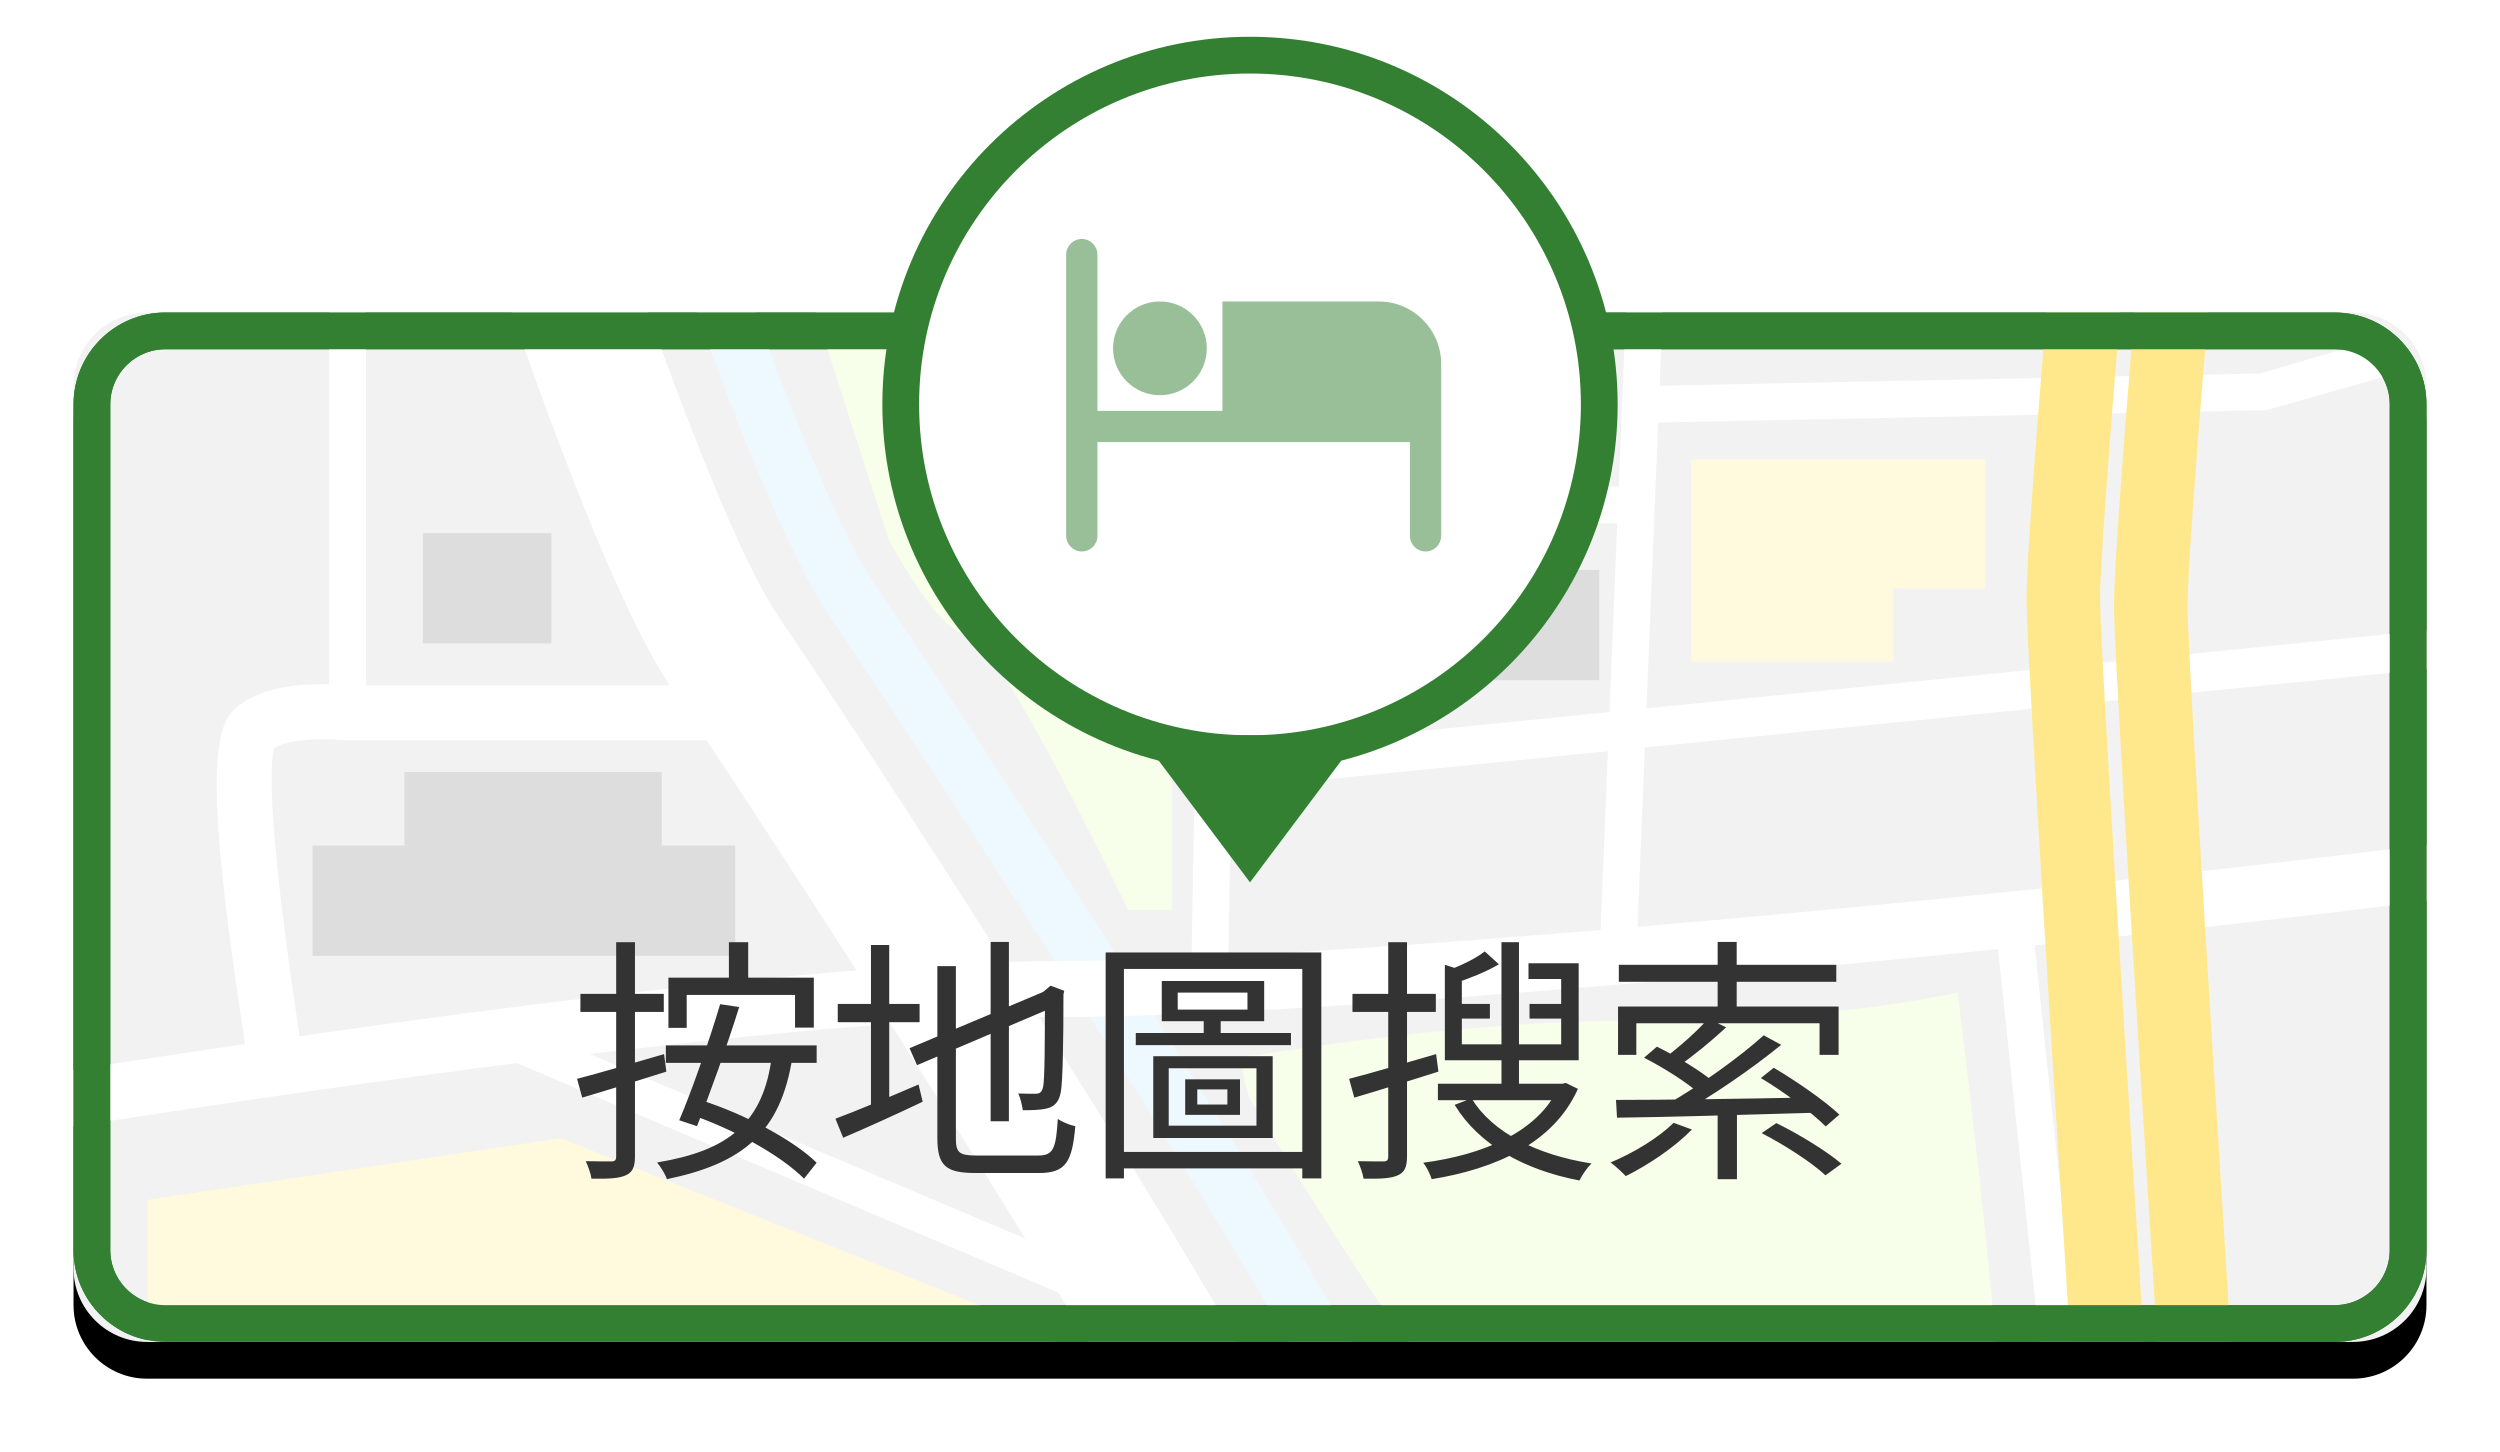 <svg width="136" height="79" viewBox="0 0 136 79" fill="none" xmlns="http://www.w3.org/2000/svg">
<g clip-path="url(#clip0_57_266)">
<g filter="url(#filter0_d_57_266)">
<path d="M128 17H8C5.791 17 4 18.791 4 21V69C4 71.209 5.791 73 8 73H128C130.209 73 132 71.209 132 69V21C132 18.791 130.209 17 128 17Z" fill="black"/>
</g>
<path d="M128 17H8C5.791 17 4 18.791 4 21V69C4 71.209 5.791 73 8 73H128C130.209 73 132 71.209 132 69V21C132 18.791 130.209 17 128 17Z" fill="#F2F2F2"/>
<path d="M127 18H9C6.791 18 5 19.791 5 22V68C5 70.209 6.791 72 9 72H127C129.209 72 131 70.209 131 68V22C131 19.791 129.209 18 127 18Z" stroke="#338033" stroke-width="2"/>
<path d="M41.091 17C43.872 24.569 46.061 29.535 47.622 31.841C54.868 42.54 68.115 63.327 73.541 73H70.108C64.394 63.095 51.874 43.47 45.138 33.523C43.342 30.871 40.942 25.385 37.897 17L41.091 17Z" fill="#EEF9FF"/>
<path d="M17.91 17H19.91V37.274H36.426C34.285 34.032 31.461 27.343 27.826 17L35.256 17C38.346 25.601 40.737 31.159 42.326 33.505C45.656 38.421 50.165 45.326 54.617 52.33C55.709 52.296 56.736 52.279 57.697 52.279C59.663 52.279 62.067 52.214 64.818 52.093C65.089 37.383 65.225 29.663 65.225 29.024C65.225 28.578 65.087 24.548 64.814 17L66.816 17C66.972 21.313 67.083 24.463 67.15 26.462H88.06L88.447 17H90.449L90.286 20.984L122.954 20.318L129.736 18.319L130.334 20.318L123.284 22.312L90.204 22.986L89.567 38.534L132 34.288V36.407L89.48 40.663L89.08 50.42C103.173 49.217 118.953 47.578 132 45.955V49.022C125.405 49.839 118.109 50.661 110.684 51.429L112.958 73H110.947L108.694 51.634C88.437 53.697 67.6 55.324 57.697 55.324C57.315 55.324 56.922 55.326 56.518 55.332C60.655 61.892 64.588 68.302 67.294 73H59.202C58.688 72.144 58.146 71.248 57.58 70.318L28.111 57.832C21.02 58.737 12.983 59.888 4 61.283V58.203C7.232 57.703 10.341 57.233 13.329 56.796C11.557 45.191 11.247 39.909 12.75 38.578C13.873 37.584 15.588 37.17 17.91 37.222V17ZM46.594 52.793C43.666 48.224 40.814 43.845 38.438 40.274H18.91L18.796 40.269C16.823 40.118 15.517 40.309 14.896 40.706C14.859 40.868 14.827 41.104 14.806 41.406C14.751 42.188 14.772 43.317 14.875 44.776C15.068 47.523 15.543 51.39 16.299 56.366C28.573 54.608 38.669 53.417 46.594 52.793ZM87.072 50.589L87.47 40.864L66.987 42.914C66.938 45.563 66.883 48.591 66.82 51.999C72.546 51.711 79.53 51.217 87.072 50.589ZM32.075 57.339L55.78 67.383C53.515 63.71 50.988 59.686 48.454 55.706C43.823 56.036 38.362 56.581 32.075 57.339ZM87.557 38.736L87.978 28.462H67.213C67.221 28.755 67.225 28.942 67.225 29.024C67.225 29.486 67.159 33.398 67.025 40.79L87.557 38.736Z" fill="white"/>
<path d="M115.333 17C114.608 25.852 114.243 31.084 114.243 32.586C114.243 34.394 115.043 47.978 116.627 73H112.619C111.029 47.881 110.243 34.521 110.243 32.586C110.243 30.96 110.6 25.8 111.319 17L115.333 17Z" fill="#FFE88B"/>
<path d="M120.121 17C119.376 26.085 119 31.446 119 32.969C119 34.768 119.792 48.223 121.36 73H117.352C115.779 48.129 115 34.895 115 32.969C115 31.32 115.367 26.034 116.108 17L120.121 17Z" fill="#FFE88B"/>
<path fill-rule="evenodd" clip-rule="evenodd" d="M108.559 73H76.661C76.589 72.914 76.519 72.833 76.45 72.759C75.455 71.686 72.626 67.342 67.965 59.727C67.474 58.193 67.474 57.427 67.965 57.427C68.703 57.427 78.63 55.524 88.941 55.524C95.816 55.524 101.669 55.013 106.5 53.992C107.565 62.748 108.252 69.084 108.559 73ZM63.376 17C63.621 24.376 63.744 28.197 63.744 28.462C63.744 28.839 63.744 35.851 63.744 49.5H61.376C56.502 39.51 53.569 34.515 52.578 34.515C51.09 34.515 48.348 29.367 48.348 29.367L44.368 17L63.376 17Z" fill="#F7FEE9"/>
<path fill-rule="evenodd" clip-rule="evenodd" d="M103 32V36H92V32V25H108V32H103Z" fill="#FFF9DE"/>
<path fill-rule="evenodd" clip-rule="evenodd" d="M36 46H40V52H17V46H22V42H36V46Z" fill="#DDDDDD"/>
<path d="M30 29H23V35H30V29Z" fill="#DDDDDD"/>
<path d="M87 31H80V37H87V31Z" fill="#DDDDDD"/>
<path d="M76 17H69V25H76V17Z" fill="#DDDDDD"/>
<path d="M87 17H78V25H87V17Z" fill="#DDDDDD"/>
<path fill-rule="evenodd" clip-rule="evenodd" d="M57.403 73H8.04V65.269C8.04 65.269 15.526 64.151 30.5 61.916L57.124 72.536L57.403 73Z" fill="#FFF9DE"/>
<path d="M127 18H9C6.791 18 5 19.791 5 22V68C5 70.209 6.791 72 9 72H127C129.209 72 131 70.209 131 68V22C131 19.791 129.209 18 127 18Z" stroke="#338033" stroke-width="2"/>
<path d="M39.652 51.254H40.702V53.662H39.652V51.254ZM36.362 53.186H44.272V55.902H43.25V54.124H37.356V55.916H36.362V53.186ZM39.176 54.628L40.212 54.782C39.568 56.854 38.588 59.584 37.916 61.264L36.95 60.942C37.636 59.346 38.588 56.602 39.176 54.628ZM36.222 56.868H44.426V57.82H36.222V56.868ZM41.99 57.442L43.11 57.498C42.466 61.642 40.38 63.294 36.278 64.148C36.208 63.896 35.928 63.462 35.746 63.238C39.624 62.594 41.528 61.11 41.99 57.442ZM37.58 60.634L38.182 59.864C40.45 60.592 43.124 61.978 44.426 63.252L43.74 64.12C42.494 62.86 39.862 61.404 37.58 60.634ZM31.392 58.688C32.596 58.38 34.388 57.848 36.124 57.344L36.25 58.296C34.654 58.8 32.974 59.332 31.672 59.71L31.392 58.688ZM31.574 54.068H36.11V55.048H31.574V54.068ZM33.52 51.254H34.542V62.916C34.542 63.49 34.402 63.784 34.038 63.938C33.674 64.106 33.114 64.134 32.176 64.12C32.148 63.868 31.994 63.448 31.868 63.168C32.498 63.182 33.086 63.182 33.254 63.182C33.45 63.182 33.52 63.112 33.52 62.916V51.254ZM53.89 51.24H54.884V60.998H53.89V51.24ZM49.48 57.022L57.026 53.844L57.418 54.74L49.886 57.946L49.48 57.022ZM50.992 52.556H52V61.922C52 62.692 52.168 62.86 53.106 62.86C53.568 62.86 55.92 62.86 56.48 62.86C57.306 62.86 57.446 62.482 57.544 60.872C57.796 61.04 58.202 61.208 58.496 61.264C58.328 63.196 57.992 63.812 56.522 63.812C56.144 63.812 53.428 63.812 53.078 63.812C51.468 63.812 50.992 63.434 50.992 61.908V52.556ZM56.844 53.984H56.718L56.97 53.774L57.152 53.62L57.894 53.9L57.852 54.096C57.852 56.728 57.81 58.828 57.712 59.374C57.628 59.934 57.362 60.2 56.956 60.298C56.578 60.396 56.018 60.396 55.64 60.396C55.598 60.116 55.514 59.724 55.388 59.486C55.71 59.5 56.172 59.5 56.326 59.5C56.536 59.5 56.676 59.444 56.746 59.122C56.83 58.758 56.844 56.77 56.844 53.984ZM45.574 54.614H50.026V55.608H45.574V54.614ZM47.38 51.408H48.374V60.494H47.38V51.408ZM45.448 60.858C46.582 60.438 48.304 59.71 49.97 58.996L50.194 59.934C48.696 60.648 47.114 61.362 45.868 61.894L45.448 60.858ZM64.068 53.998V54.922H67.862V53.998H64.068ZM63.2 53.368H68.772V55.552H63.2V53.368ZM63.578 58.114V61.236H68.352V58.114H63.578ZM62.738 57.456H69.234V61.908H62.738V57.456ZM65.132 59.262V60.088H66.77V59.262H65.132ZM64.474 58.716H67.456V60.648H64.474V58.716ZM61.786 56.196H70.228V56.854H61.786V56.196ZM65.482 55.132H66.406V56.49H65.482V55.132ZM60.148 51.814H71.88V64.106H70.844V52.71H61.142V64.106H60.148V51.814ZM60.764 62.664H71.39V63.56H60.764V62.664ZM80.77 51.758L81.54 52.458C80.826 52.878 79.902 53.242 79.118 53.494C79.062 53.298 78.922 52.99 78.796 52.78C79.51 52.514 80.308 52.122 80.77 51.758ZM78.6 52.486L79.524 52.78V57.288H78.6V52.486ZM78.6 56.812H84.928V53.256H83.15V52.402H85.88V57.68H78.6V56.812ZM79.006 54.614H81.05V55.412H79.006V54.614ZM83.206 54.614H85.348V55.412H83.206V54.614ZM81.68 51.254H82.632V59.15H81.68V51.254ZM78.222 58.954H85.096V59.85H78.222V58.954ZM84.802 58.954H84.998L85.18 58.912L85.838 59.234C84.508 62.216 81.316 63.588 77.886 64.148C77.802 63.882 77.606 63.476 77.424 63.252C80.63 62.832 83.696 61.6 84.802 59.108V58.954ZM80.056 59.752C81.19 61.628 83.64 62.832 86.58 63.294C86.342 63.518 86.062 63.924 85.922 64.218C82.912 63.644 80.448 62.272 79.132 60.102L80.056 59.752ZM73.392 58.688C74.596 58.38 76.388 57.848 78.124 57.344L78.25 58.296C76.654 58.8 74.974 59.332 73.672 59.71L73.392 58.688ZM73.574 54.068H78.11V55.048H73.574V54.068ZM75.52 51.254H76.542V62.916C76.542 63.49 76.402 63.784 76.038 63.938C75.674 64.106 75.114 64.134 74.176 64.12C74.148 63.868 73.994 63.448 73.868 63.168C74.498 63.182 75.086 63.182 75.254 63.182C75.45 63.182 75.52 63.112 75.52 62.916V51.254ZM93.44 60.27H94.49V64.148H93.44V60.27ZM93.44 51.24H94.476V55.16H93.44V51.24ZM92.922 55.412L93.902 55.888C93.09 56.644 92.096 57.456 91.284 58.016L90.514 57.582C91.298 57.008 92.348 56.084 92.922 55.412ZM95.946 56.322L96.898 56.84C95.316 58.128 93.16 59.612 91.452 60.564L90.71 60.06C92.418 59.094 94.63 57.512 95.946 56.322ZM89.436 57.54L90.136 56.938C91.186 57.456 92.516 58.254 93.202 58.842L92.474 59.514C91.83 58.926 90.514 58.086 89.436 57.54ZM95.792 58.646L96.492 58.086C97.724 58.814 99.278 59.892 100.062 60.634L99.32 61.278C98.578 60.536 97.038 59.388 95.792 58.646ZM95.834 61.642L96.632 61.096C97.836 61.684 99.376 62.622 100.174 63.308L99.306 63.938C98.578 63.252 97.066 62.272 95.834 61.642ZM87.91 59.836C90.472 59.836 94.7 59.78 98.69 59.696L98.634 60.536C94.756 60.648 90.626 60.774 87.966 60.802L87.91 59.836ZM91.046 61.082L92.04 61.446C91.102 62.412 89.66 63.378 88.442 63.98C88.26 63.784 87.868 63.42 87.616 63.238C88.862 62.72 90.206 61.908 91.046 61.082ZM88.064 52.486H99.894V53.41H88.064V52.486ZM88.022 54.754H100.02V57.386H98.984V55.664H89.016V57.386H88.022V54.754Z" fill="#333333"/>
<g filter="url(#filter1_d_57_266)">
<path d="M68 41C78.493 41 87 32.493 87 22C87 11.507 78.493 3 68 3C57.507 3 49 11.507 49 22C49 32.493 57.507 41 68 41Z" fill="white" stroke="#338033" stroke-width="2"/>
<path fill-rule="evenodd" clip-rule="evenodd" d="M68 48L74 40H62L68 48Z" fill="#338033"/>
</g>
<path fill-rule="evenodd" clip-rule="evenodd" d="M59.7 13.85C59.7 13.381 59.319 13 58.85 13C58.381 13 58 13.381 58 13.85V29.15C58 29.619 58.381 30 58.85 30C59.319 30 59.7 29.619 59.7 29.15V24.05H76.7V29.15C76.7 29.619 77.081 30 77.55 30C78.019 30 78.4 29.619 78.4 29.15V22.35V19.8C78.4 17.922 76.878 16.4 75 16.4H66.5V22.35L59.7 22.35V13.85ZM65.65 18.95C65.65 20.358 64.508 21.5 63.1 21.5C61.692 21.5 60.55 20.358 60.55 18.95C60.55 17.542 61.692 16.4 63.1 16.4C64.508 16.4 65.65 17.542 65.65 18.95Z" fill="#338033" fill-opacity="0.5"/>
</g>
<defs>
<filter id="filter0_d_57_266" x="0" y="15" width="136" height="64" filterUnits="userSpaceOnUse" color-interpolation-filters="sRGB">
<feFlood flood-opacity="0" result="BackgroundImageFix"/>
<feColorMatrix in="SourceAlpha" type="matrix" values="0 0 0 0 0 0 0 0 0 0 0 0 0 0 0 0 0 0 127 0" result="hardAlpha"/>
<feOffset dy="2"/>
<feGaussianBlur stdDeviation="2"/>
<feColorMatrix type="matrix" values="0 0 0 0 0 0 0 0 0 0 0 0 0 0 0 0 0 0 0.299 0"/>
<feBlend mode="normal" in2="BackgroundImageFix" result="effect1_dropShadow_57_266"/>
<feBlend mode="normal" in="SourceGraphic" in2="effect1_dropShadow_57_266" result="shape"/>
</filter>
<filter id="filter1_d_57_266" x="46" y="0" width="44" height="50" filterUnits="userSpaceOnUse" color-interpolation-filters="sRGB">
<feFlood flood-opacity="0" result="BackgroundImageFix"/>
<feColorMatrix in="SourceAlpha" type="matrix" values="0 0 0 0 0 0 0 0 0 0 0 0 0 0 0 0 0 0 127 0" result="hardAlpha"/>
<feOffset/>
<feGaussianBlur stdDeviation="1"/>
<feColorMatrix type="matrix" values="0 0 0 0 0 0 0 0 0 0 0 0 0 0 0 0 0 0 0.5 0"/>
<feBlend mode="normal" in2="BackgroundImageFix" result="effect1_dropShadow_57_266"/>
<feBlend mode="normal" in="SourceGraphic" in2="effect1_dropShadow_57_266" result="shape"/>
</filter>
<clipPath id="clip0_57_266">
<rect width="136" height="79" fill="white"/>
</clipPath>
</defs>
</svg>
